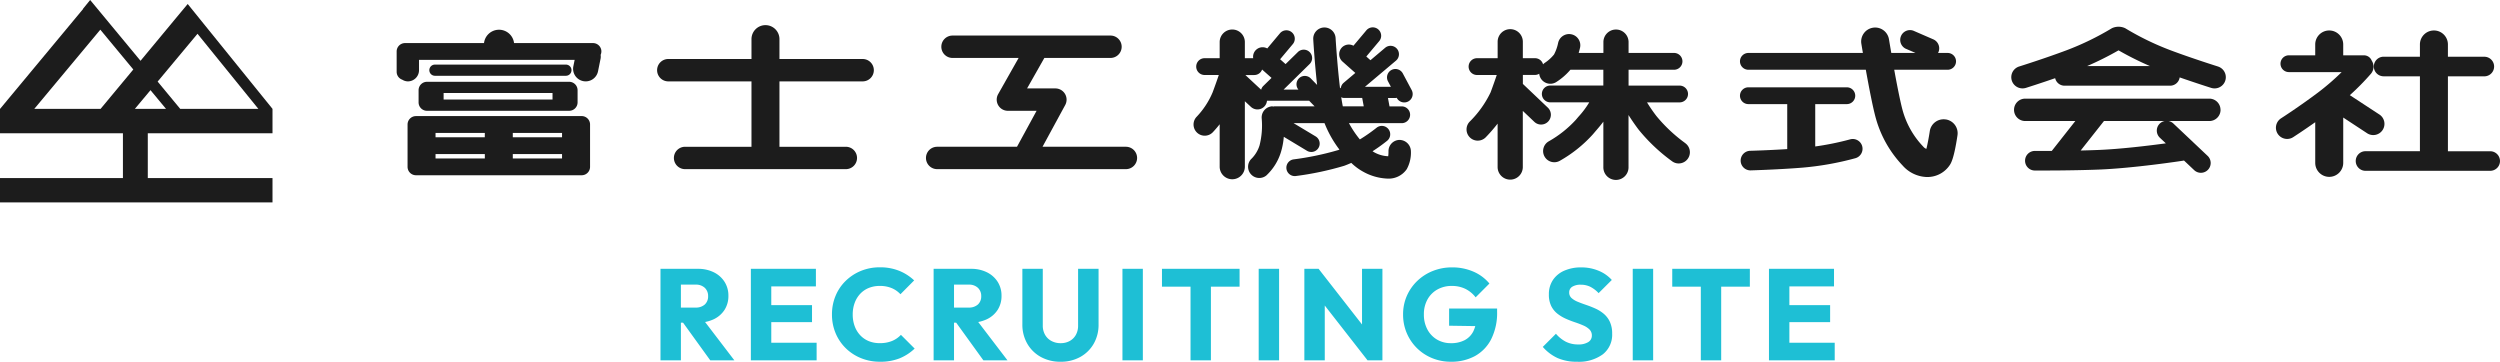 <svg xmlns="http://www.w3.org/2000/svg" width="250.844" height="36.295" viewBox="0 0 250.844 36.295">
  <g id="Group_812" data-name="Group 812" transform="translate(-67 -33.848)">
    <g id="Group_794" data-name="Group 794" transform="translate(67 33.848)">
      <g id="Group_96" data-name="Group 96">
        <path id="Path_95" data-name="Path 95" d="M99.626,6.42H91.279V4.426a1.4,1.4,0,0,0-2.807,0V6.42H80.125a1.123,1.123,0,1,0,0,2.246h8.347v6.561H81.81a1.122,1.122,0,0,0,0,2.245H97.94a1.122,1.122,0,0,0,0-2.245H91.279V8.666h8.347a1.123,1.123,0,1,0,0-2.246" transform="translate(-13.07 -0.5)" fill="#1c1c1c"/>
        <path id="Path_96" data-name="Path 96" d="M66.47,13.958H49.842A.843.843,0,0,0,49,14.8v4.25a.843.843,0,0,0,.842.843H66.47a.841.841,0,0,0,.841-.843V14.8a.842.842,0,0,0-.841-.844M64.5,16.085H59.559v-.44H64.5Zm-7.752,0H51.807v-.44h4.946ZM51.807,17.77h4.946v.438H51.807Zm7.752,0H64.5v.438H59.559Z" transform="translate(-8.106 -2.309)" fill="#1c1c1c"/>
        <path id="Path_97" data-name="Path 97" d="M65.321,8.888a.561.561,0,1,0,0-1.122H52.178a.561.561,0,0,0,0,1.122Z" transform="translate(-8.539 -1.285)" fill="#1c1c1c"/>
        <path id="Path_98" data-name="Path 98" d="M50.326,10.678V11.9a.843.843,0,0,0,.841.844H65.436a.844.844,0,0,0,.843-.844V10.678a.844.844,0,0,0-.843-.843H51.167a.842.842,0,0,0-.841.843m13.439.939H52.837V10.96H63.765Z" transform="translate(-8.326 -1.627)" fill="#1c1c1c"/>
        <path id="Path_99" data-name="Path 99" d="M68.232,5.757a.842.842,0,0,0-.841-.843H59.468a1.518,1.518,0,0,0-3.015,0H48.529a.841.841,0,0,0-.841.843V7.8a.837.837,0,0,0,.561.786,1.1,1.1,0,0,0,.561.171,1.122,1.122,0,0,0,1.122-1.122V6.6H65.548l-.129.638a1.263,1.263,0,1,0,2.476.5l.26-1.285a1.187,1.187,0,0,0,0-.356.857.857,0,0,0,.075-.342" transform="translate(-7.889 -0.591)" fill="#1c1c1c"/>
        <path id="Path_100" data-name="Path 100" d="M131.386,15.433H123.02L125.3,11.24a1.126,1.126,0,0,0-.988-1.661h-2.841l1.733-3.058h6.636a1.123,1.123,0,1,0,0-2.246H113.991a1.123,1.123,0,0,0,0,2.246h6.633l-2.052,3.627a1.121,1.121,0,0,0,.976,1.677h2.878l-1.966,3.608h-8.011a1.122,1.122,0,0,0,0,2.245h18.939a1.122,1.122,0,1,0,0-2.245" transform="translate(-18.417 -0.707)" fill="#1c1c1c"/>
        <path id="Path_101" data-name="Path 101" d="M164.156,14.587a1.127,1.127,0,0,0-1.1,1.151,3.367,3.367,0,0,1-.029.487,3.1,3.1,0,0,1-1.485-.444c-.024-.013-.057-.039-.085-.056A17.641,17.641,0,0,0,162.9,14.69a.842.842,0,1,0-1.069-1.3,16.889,16.889,0,0,1-1.647,1.148,10.025,10.025,0,0,1-1.095-1.632h5.294a.842.842,0,0,0,0-1.684h-1.225l-.157-.843h.79a.745.745,0,0,0,.092-.018l.011.018a.843.843,0,0,0,1.49-.791l-.89-1.669a.842.842,0,1,0-1.488.789l.291.547h-2.6l3.109-2.621a.843.843,0,0,0-1.086-1.29l-1.474,1.246-.417-.372,1.275-1.519a.842.842,0,1,0-1.289-1.082l-1.276,1.519a.968.968,0,0,0-1.18.2.982.982,0,0,0,.081,1.388l1.288,1.143-1.178.995a.84.84,0,0,0-.274.495.365.365,0,0,0-.08.057c-.221-1.811-.386-4.028-.447-5.041a1.123,1.123,0,1,0-2.242.132c.007.149.146,2.414.386,4.564l-.623-.639a.836.836,0,0,0-1.252,1.107h-1.486L155.114,7a.842.842,0,1,0-1.179-1.2l-1.206,1.179-.547-.486,1.274-1.519a.843.843,0,1,0-1.291-1.085l-1.274,1.52a.956.956,0,0,0-1.411.976h-.836V4.738a1.264,1.264,0,0,0-2.527,0V6.387h-1.511a.843.843,0,0,0,0,1.686h1.423c-.15.447-.357,1.04-.617,1.737a8.093,8.093,0,0,1-1.6,2.449,1.123,1.123,0,0,0,1.59,1.586c.026-.028.332-.341.715-.83v4.291a1.264,1.264,0,0,0,2.527,0v-6.6l.593.55a.961.961,0,0,0,1.627-.6h4.231l.548.562h-4.028c-.036,0-.067.015-.1.018a1.278,1.278,0,0,0-.163-.018,1.119,1.119,0,0,0-1.017,1.218,8.093,8.093,0,0,1-.217,2.7,3.261,3.261,0,0,1-.78,1.312,1.124,1.124,0,0,0,1.454,1.713,5.354,5.354,0,0,0,1.46-2.314,7.318,7.318,0,0,0,.3-1.571l2.323,1.4a.834.834,0,0,0,.431.121.842.842,0,0,0,.436-1.565L153.526,12.9h3.109a11.134,11.134,0,0,0,1.5,2.659c-.034.011-.067.028-.1.04a28.888,28.888,0,0,1-4.492.94.842.842,0,0,0,.108,1.677.825.825,0,0,0,.111-.007,30.323,30.323,0,0,0,4.84-1.023c.243-.088.482-.187.721-.293a5.5,5.5,0,0,0,1.178.875,5.42,5.42,0,0,0,2.448.7,2.2,2.2,0,0,0,1.942-.951,3.452,3.452,0,0,0,.412-1.841,1.156,1.156,0,0,0-1.153-1.089m-5.572-4.21h1.84l.155.843h-2.1c-.055-.27-.108-.578-.159-.921a.554.554,0,0,0,.269.078m-9.888-2.3h.895a.832.832,0,0,0,.783-.553l.948.841-.835.817a.832.832,0,0,0-.207.368Z" transform="translate(-23.738 -0.548)" fill="#1c1c1c"/>
        <path id="Path_102" data-name="Path 102" d="M198.26,14.938a15.587,15.587,0,0,1-2.9-2.727,16.143,16.143,0,0,1-.932-1.358H197.7a.842.842,0,1,0,0-1.684h-5.123V7.579h4.562a.843.843,0,0,0,0-1.687h-4.562V4.77a1.263,1.263,0,0,0-2.525,0V5.892h-2.481c.066-.227.113-.421.138-.527a1.124,1.124,0,0,0-2.2-.481,4.3,4.3,0,0,1-.411,1.162,4.079,4.079,0,0,1-.949.854,1.093,1.093,0,0,0-.152.138.833.833,0,0,0-.8-.618h-1.229V4.77a1.264,1.264,0,0,0-2.528,0V6.42h-2.07a.842.842,0,1,0,0,1.685h1.98c-.15.448-.356,1.041-.615,1.738a10.5,10.5,0,0,1-2.086,2.929,1.124,1.124,0,0,0,1.588,1.592,16.675,16.675,0,0,0,1.2-1.38v4.356a1.264,1.264,0,0,0,2.528,0V11.707l1.158,1.1a.981.981,0,0,0,1.389-.036.985.985,0,0,0-.036-1.39L181.971,9V8.1H183.2a.816.816,0,0,0,.412-.124,1.132,1.132,0,0,0,.149.461,1.124,1.124,0,0,0,1.539.39,6.344,6.344,0,0,0,1.445-1.253h3.3v1.59h-5.325a.842.842,0,0,0,0,1.684h3.911a8.642,8.642,0,0,1-1.074,1.435l-.275.324a11.067,11.067,0,0,1-2.691,2.141,1.123,1.123,0,0,0,1.069,1.976,13.177,13.177,0,0,0,3.332-2.661l.271-.318c.311-.359.552-.645.784-.957v4.547a1.263,1.263,0,1,0,2.525,0V12.12c.249.4.582.894,1,1.452a17.679,17.679,0,0,0,3.385,3.2,1.1,1.1,0,0,0,.648.208,1.124,1.124,0,0,0,.652-2.04" transform="translate(-29.17 -0.58)" fill="#1c1c1c"/>
        <path id="Path_103" data-name="Path 103" d="M221.451,15.2a.983.983,0,0,1-.668,1.219,29.637,29.637,0,0,1-5.362.953c-2.372.192-5.135.271-5.164.272h-.028a.983.983,0,0,1-.026-1.965c.023,0,1.817-.049,3.732-.171V10.994h-3.9a.842.842,0,0,1,0-1.685h9.88a.842.842,0,1,1,0,1.685h-3.171v4.25a28.184,28.184,0,0,0,3.489-.71.983.983,0,0,1,1.219.668m8.385-2.668a1.4,1.4,0,0,0-1.6,1.181c-.1.67-.245,1.4-.342,1.772a.779.779,0,0,1-.318-.232,8.55,8.55,0,0,1-2.046-3.574c-.245-.873-.581-2.593-.861-4.134h5.358a.843.843,0,0,0,0-1.686h-.97c.013-.024.034-.045.046-.072A.986.986,0,0,0,228.6,4.5l-2.015-.875a.984.984,0,0,0-.784,1.8l1.007.436h-2.432c-.14-.8-.231-1.354-.234-1.374a1.4,1.4,0,0,0-2.77.455c.008.055.067.4.154.919h-11.49a.843.843,0,0,0,0,1.686H221.82c.306,1.712.71,3.822,1.013,4.893a11.239,11.239,0,0,0,2.68,4.715,3.375,3.375,0,0,0,2.459,1.156c.074,0,.154,0,.231-.01a2.684,2.684,0,0,0,2.046-1.2c.114-.174.421-.638.768-2.976a1.4,1.4,0,0,0-1.18-1.595" transform="translate(-34.608 -0.548)" fill="#1c1c1c"/>
        <path id="Path_104" data-name="Path 104" d="M262.542,7.2c-.024-.008-2.61-.82-4.783-1.638a27.629,27.629,0,0,1-4.515-2.2,1.569,1.569,0,0,0-1.333,0,27.764,27.764,0,0,1-4.517,2.2c-2.171.818-4.756,1.631-4.78,1.638a1.124,1.124,0,0,0,.335,2.2,1.159,1.159,0,0,0,.338-.052c.076-.025,1.382-.435,2.93-.973a.967.967,0,0,0,.934.754h10.608a.971.971,0,0,0,.952-.832c1.647.574,3.076,1.026,3.157,1.052a1.139,1.139,0,0,0,.336.052,1.124,1.124,0,0,0,.337-2.2m-9.965-1.618a31.283,31.283,0,0,0,3.15,1.576h-6.3a31.343,31.343,0,0,0,3.149-1.576m10.238,5.969a1.125,1.125,0,0,1-1.125,1.123H251.113l-2.336,2.958c.575-.014,1.157-.03,1.721-.053,2.258-.087,5.117-.435,6.823-.665l-.569-.537a.984.984,0,1,1,1.35-1.43l3.421,3.232a.983.983,0,0,1-1.35,1.429l-1.033-.975c-.015,0-.025.011-.038.013-.2.032-4.992.764-8.53.9-1.317.05-2.732.074-3.9.086-.007,0-.014,0-.023,0s-.018,0-.028,0c-.79.008-1.462.008-1.9.008h-.541a.983.983,0,0,1,0-1.966c.021,0,.171,0,.541,0l1.156,0,2.363-3h-5.027a1.123,1.123,0,0,1,0-2.247h18.47a1.125,1.125,0,0,1,1.125,1.123" transform="translate(-40.007 -0.531)" fill="#1c1c1c"/>
        <path id="Path_105" data-name="Path 105" d="M296.112,16.762a.982.982,0,0,1-.981.983H282.59a.984.984,0,0,1,0-1.967h5.488V8.262h-3.672a.983.983,0,0,1,0-1.965h3.672V5.068a1.4,1.4,0,0,1,2.809,0V6.3h3.684a.983.983,0,0,1,0,1.965h-3.684v7.517h4.244a.983.983,0,0,1,.981.984M282.8,13.988a1.124,1.124,0,0,0,1.233-1.879l-2.987-1.955A24.4,24.4,0,0,0,283.168,8a1.1,1.1,0,0,0,.073-1.309.836.836,0,0,0-.779-.534h-2.08V5.068a1.4,1.4,0,0,0-2.809,0V6.155h-2.641a.843.843,0,0,0,0,1.686h5.293a23.975,23.975,0,0,1-2.37,2.049c-1.844,1.387-3.69,2.576-3.708,2.587a1.124,1.124,0,0,0,.608,2.07,1.1,1.1,0,0,0,.607-.179c.055-.036,1-.643,2.212-1.5v4.079a1.4,1.4,0,0,0,2.809,0V12.4Z" transform="translate(-45.269 -0.606)" fill="#1c1c1c"/>
        <path id="Path_106" data-name="Path 106" d="M9.047,0,8.329.883,8.339.9.005,10.926H0v2.443H12.334v4.495H0v2.443H27.342V17.864H14.829V13.369H27.342v-.7l0-1.747-6.8-8.407L18.834.4l-.729.874,0,0L14.1,6.1M10.066,2.978l3.31,3.994L10.09,10.926H3.439ZM15.1,9.046l1.56,1.88H13.531Zm2.986,1.88L15.817,8.185l4-4.795,6.107,7.535Z" fill="#1c1c1c"/>
      </g>
    </g>
    <path id="Path_424179" data-name="Path 424179" d="M-57.161-3.776V-5.291h1.937a1.332,1.332,0,0,0,.943-.309,1.094,1.094,0,0,0,.331-.842,1.113,1.113,0,0,0-.328-.826,1.279,1.279,0,0,0-.939-.325h-1.944V-9.178h2.184a3.5,3.5,0,0,1,1.6.348,2.668,2.668,0,0,1,1.076.955,2.553,2.553,0,0,1,.387,1.4,2.556,2.556,0,0,1-.39,1.417,2.615,2.615,0,0,1-1.092.943,3.752,3.752,0,0,1-1.645.338ZM-58.728,0V-9.178h2.048V0Zm4.992,0-2.854-3.952,1.866-.507L-51.318,0Zm4.076,0V-9.178h2.048V0Zm1.567,0V-1.762h5.031V0Zm0-3.828v-1.71h4.569v1.71Zm0-3.588V-9.178h4.959v1.761ZM-36.705.143a5,5,0,0,1-1.9-.358,4.675,4.675,0,0,1-1.534-1A4.568,4.568,0,0,1-41.161-2.73,4.8,4.8,0,0,1-41.522-4.6a4.788,4.788,0,0,1,.361-1.869,4.494,4.494,0,0,1,1.014-1.5,4.77,4.77,0,0,1,1.528-1,4.936,4.936,0,0,1,1.9-.361,5.063,5.063,0,0,1,1.943.351,4.812,4.812,0,0,1,1.5.962L-34.652-6.63a2.511,2.511,0,0,0-.871-.611,3.005,3.005,0,0,0-1.2-.221,2.89,2.89,0,0,0-1.1.2,2.421,2.421,0,0,0-.858.582,2.658,2.658,0,0,0-.559.91,3.325,3.325,0,0,0-.2,1.173,3.344,3.344,0,0,0,.2,1.18,2.658,2.658,0,0,0,.559.91,2.458,2.458,0,0,0,.858.585,2.85,2.85,0,0,0,1.1.2,3.167,3.167,0,0,0,1.229-.218,2.551,2.551,0,0,0,.89-.614l1.378,1.378A4.865,4.865,0,0,1-34.729-.2,5.2,5.2,0,0,1-36.705.143Zm6.948-3.919V-5.291h1.937a1.332,1.332,0,0,0,.942-.309,1.094,1.094,0,0,0,.332-.842,1.113,1.113,0,0,0-.328-.826,1.279,1.279,0,0,0-.939-.325h-1.944V-9.178h2.184a3.5,3.5,0,0,1,1.6.348,2.668,2.668,0,0,1,1.076.955,2.553,2.553,0,0,1,.387,1.4,2.556,2.556,0,0,1-.39,1.417,2.615,2.615,0,0,1-1.092.943,3.752,3.752,0,0,1-1.645.338ZM-31.323,0V-9.178h2.047V0Zm4.992,0-2.854-3.952,1.866-.507L-23.914,0Zm7.75.143a4.01,4.01,0,0,1-1.993-.484,3.519,3.519,0,0,1-1.354-1.333,3.8,3.8,0,0,1-.49-1.934v-5.57h2.048V-3.5a1.837,1.837,0,0,0,.237.953,1.6,1.6,0,0,0,.644.614,1.921,1.921,0,0,0,.908.214,1.866,1.866,0,0,0,.905-.214,1.568,1.568,0,0,0,.621-.611,1.865,1.865,0,0,0,.228-.944V-9.178h2.054v5.583a3.8,3.8,0,0,1-.484,1.927A3.5,3.5,0,0,1-16.6-.341,3.961,3.961,0,0,1-18.581.143ZM-12.376,0V-9.178h2.047V0Zm6.831,0V-9.048H-3.5V0ZM-8.411-7.39V-9.178H-.624V-7.39ZM1.294,0V-9.178H3.341V0ZM5.876,0V-9.178h1.43l.618,1.833V0Zm6.338,0L6.806-6.929l.5-2.249,5.408,6.929Zm0,0-.552-1.826V-9.178h2.047V0Zm8.365.143A4.884,4.884,0,0,1,18.7-.218,4.69,4.69,0,0,1,17.17-1.225a4.687,4.687,0,0,1-1.02-1.508A4.7,4.7,0,0,1,15.782-4.6a4.586,4.586,0,0,1,.377-1.865,4.664,4.664,0,0,1,1.047-1.5,4.807,4.807,0,0,1,1.563-1,5.124,5.124,0,0,1,1.921-.358,5.278,5.278,0,0,1,2.155.429,4.3,4.3,0,0,1,1.6,1.19L23.062-6.318a2.938,2.938,0,0,0-1.04-.855,3.066,3.066,0,0,0-1.352-.289,2.892,2.892,0,0,0-1.446.357,2.568,2.568,0,0,0-.994,1,3.02,3.02,0,0,0-.361,1.5,3.125,3.125,0,0,0,.351,1.508,2.582,2.582,0,0,0,.962,1.014,2.69,2.69,0,0,0,1.4.364,2.9,2.9,0,0,0,1.375-.3,2.043,2.043,0,0,0,.871-.884,3.02,3.02,0,0,0,.3-1.407l1.358.9L20.4-3.471V-5.194h4.816v.3a5.894,5.894,0,0,1-.591,2.769,4,4,0,0,1-1.635,1.7A4.928,4.928,0,0,1,20.579.143Zm12.656,0a4.715,4.715,0,0,1-1.947-.367A4.409,4.409,0,0,1,29.8-1.345l1.319-1.319a3.3,3.3,0,0,0,.981.793,2.7,2.7,0,0,0,1.261.28,1.816,1.816,0,0,0,1-.237.742.742,0,0,0,.361-.653.829.829,0,0,0-.234-.608,1.973,1.973,0,0,0-.618-.406q-.383-.169-.845-.322a9.813,9.813,0,0,1-.92-.358,3.97,3.97,0,0,1-.842-.507,2.247,2.247,0,0,1-.618-.767,2.567,2.567,0,0,1-.234-1.16,2.535,2.535,0,0,1,.413-1.459A2.624,2.624,0,0,1,31.974-9a4.1,4.1,0,0,1,1.67-.322,4.459,4.459,0,0,1,1.768.341,3.627,3.627,0,0,1,1.313.92L35.4-6.74a2.986,2.986,0,0,0-.835-.637,2.14,2.14,0,0,0-.952-.208,1.557,1.557,0,0,0-.851.2.648.648,0,0,0-.312.578.723.723,0,0,0,.234.559,2.1,2.1,0,0,0,.617.374q.384.159.845.315t.92.361a3.627,3.627,0,0,1,.842.523,2.354,2.354,0,0,1,.618.806,2.767,2.767,0,0,1,.234,1.2A2.49,2.49,0,0,1,35.822-.6,4.053,4.053,0,0,1,33.235.143ZM38.825,0V-9.178h2.048V0Zm6.831,0V-9.048H47.7V0ZM42.789-7.39V-9.178h7.787V-7.39ZM52.494,0V-9.178h2.048V0ZM54.06,0V-1.762h5.031V0Zm0-3.828v-1.71H58.63v1.71Zm0-3.588V-9.178H59.02v1.761Z" transform="translate(192 70)" fill="#1ebfd5"/>
  </g>
</svg>
